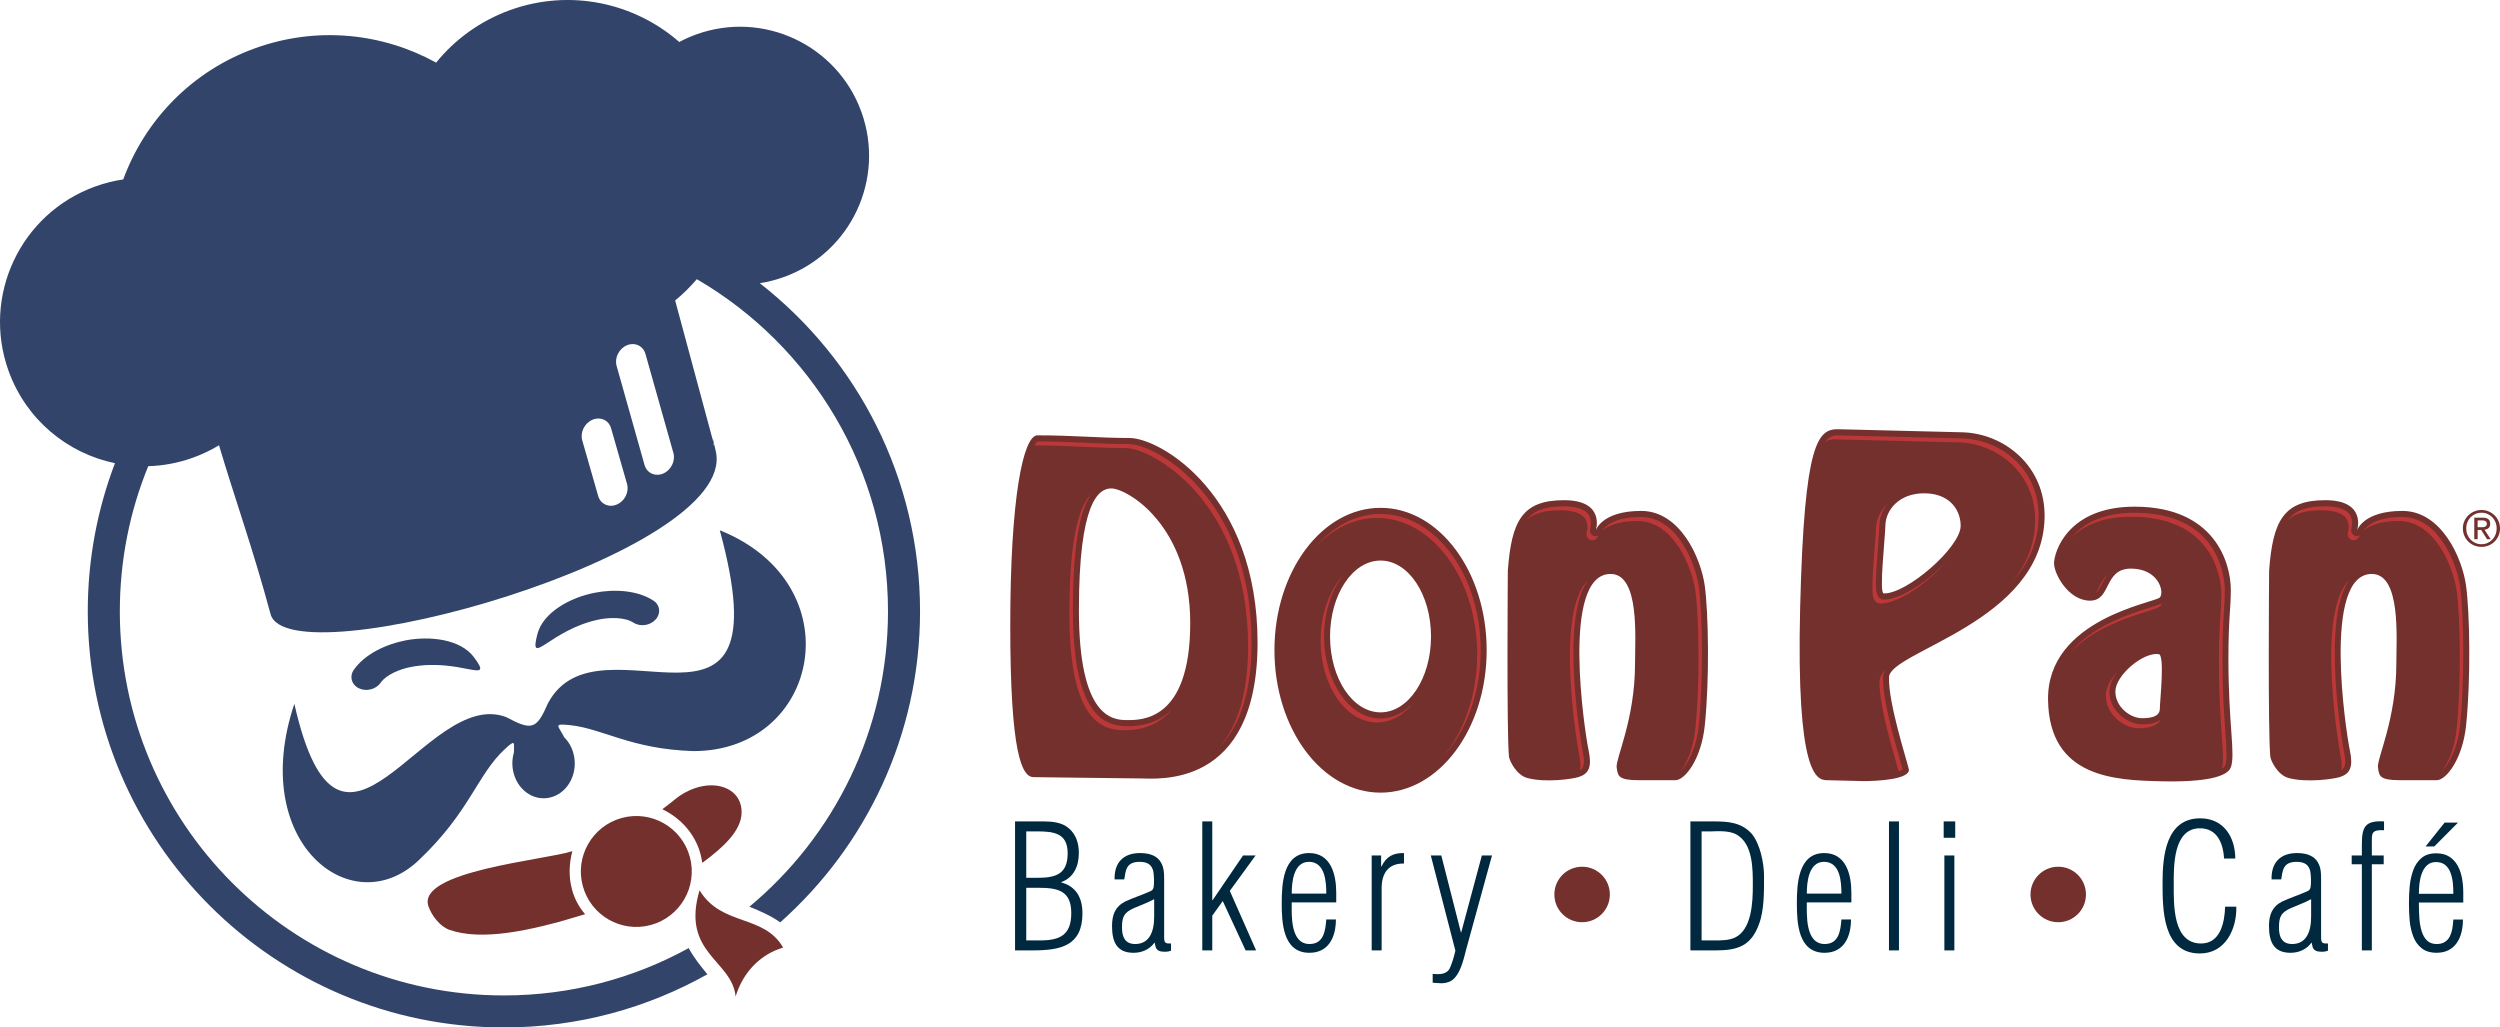 <svg xmlns:xlink="http://www.w3.org/1999/xlink" viewBox="0 0 17467.63 7178.95" style="shape-rendering:geometricPrecision; text-rendering:geometricPrecision; image-rendering:optimizeQuality; fill-rule:evenodd; clip-rule:evenodd" version="1.1" height="74.96mm" width="182.391mm" xml:space="preserve" xmlns="http://www.w3.org/2000/svg">
 <defs>
  <style type="text/css">
   
    .fil0 {fill:#32446A}
    .fil2 {fill:#BC3738;fill-rule:nonzero}
    .fil1 {fill:#73302D;fill-rule:nonzero}
    .fil3 {fill:#002940;fill-rule:nonzero}
   
  </style>
 </defs>
 <g id="Capa_x0020_1">
  <g id="_2168482723664">
   <path d="M2507.63 4809.29c51.85,24.79 119.89,7.38 151.83,-38.93 40.65,-58.25 138.26,-95.86 209,-109.64 345.14,-67.9 590.71,130.74 443.34,-68.34 -95.78,-128.6 -312.23,-150.44 -479.85,-117.62 -137.89,27.01 -284.15,96.51 -360.16,205.8 -32.12,46.33 -15.73,103.87 35.84,128.73zm2521.48 -1104.29c467.55,1712.63 -845.51,536.26 -1201.25,1210.24 -78.74,182.21 -112.19,190.83 -291.03,95.05 -568.63,-214.07 -1154.95,1348.17 -1480.11,-92.64 -325.07,968.7 399.9,1534.94 866.07,1095.53 360.32,-339.58 409.34,-596.76 602.47,-777.05 79.12,-73.63 65.8,-49.03 65.68,20.89 -13.52,45.46 -15.1,95.7 -2.14,144.92 34.04,129.44 155.13,203.72 270.61,166.02 115.54,-37.36 181.56,-172.64 147.63,-302.32 -12.05,-45.67 -35,-84.59 -64.76,-114.12 -39.06,-79.86 -83.8,-98.31 41.57,-84.79 230.49,24.98 423.01,166.78 858.52,181.25 888.25,2.24 1125.62,-1166.38 186.73,-1542.98zm-838.44 622.39c70.53,-13.8 175.36,-15.79 234.89,22.87 47.2,30.9 116.74,21.06 155.22,-21.47 38.62,-42.55 31.85,-101.8 -15.53,-132.42 -111.48,-72.61 -273.14,-81.72 -410.92,-54.55 -167.67,32.9 -359.92,134.68 -399.9,290.01 -61.47,240.11 91.14,-36.5 436.24,-104.44z" class="fil0"></path>
   <path d="M4887.78 6220.12c-130.84,442.76 226.46,485.99 252.11,742.85 41.86,-140.21 135.81,-258.07 271,-319.63 20.18,-9.25 40.55,-16.36 60.88,-22.71 -135.72,-235.17 -430.97,-146.3 -584,-400.51zm-543.21 -505.02c-206.42,56.09 -328.48,268.97 -272.7,475.07 56.06,206.82 268.72,328.98 475.31,272.83 206.66,-56.1 328.53,-268.87 272.73,-475.43 -55.99,-206.54 -268.77,-328.59 -475.35,-272.47zm-345.53 231.9c-176.08,60.49 -1095.61,138.15 -1004.71,387.41 23.76,65.43 80.68,140.21 148.1,163.24 219.46,75.37 546.22,13.9 945.95,-110.21 -42.26,-48.1 -73.82,-106.13 -91.78,-172.35 -23.51,-86.93 -21.24,-178.34 2.43,-268.09zm895.27 19.51c5.56,20.86 9.43,41.57 12.19,62.58 144.76,-106.2 271.96,-223.01 275.06,-348.82 5.23,-202.7 -258.26,-266.79 -472.09,-89.93 -26.44,21.93 -53.68,43.22 -81.76,63.65 129.11,62.48 228.2,171.92 266.6,312.53z" class="fil1"></path>
   <path d="M4139.93 2932.71c55.85,-23.21 113.99,3.51 129.9,59.94l111.23 388.45c16.22,56.15 -15.92,121 -71.83,144.34 -55.57,23.43 -113.45,-3.39 -129.71,-59.91l-111.24 -388.27c-16.07,-56.53 15.98,-121 71.65,-144.55zm240.41 -520.3c55.66,-23.09 113.69,3.96 129.52,60.7l195.24 691.61c15.64,56.33 -16.59,121.01 -72.34,144.42 -55.72,22.88 -113.65,-4.19 -129.53,-60.84l-194.91 -691.56c-15.83,-56.32 16.37,-121.01 72.03,-144.34zm431.35 4212.09c-382.99,210.65 -823.11,330.68 -1290.95,330.68 -1482.09,0 -2683.51,-1201.4 -2683.51,-2683.59 0,-358.94 70.5,-701.51 198.54,-1014.34 103.87,-2.98 209.73,-22.3 313.06,-59.63 64.28,-23.09 124.88,-52.26 181.47,-86.38 110.43,372.15 236.58,720.96 360.18,1179.72 123.87,459.09 3265.29,-419.25 3111.42,-1134.75 -26.27,-121.93 -22.27,-96.91 -18.34,-69.26l6.33 23.21 -3.76 0.69c0.43,-2.95 -1.07,-13.45 -2.57,-23.9l-266.3 -987.53c55.36,-45.17 105.7,-95.11 151.44,-148.8 798.52,464.81 1335.73,1330.15 1335.73,2320.98 0,829.74 -376.75,1571.15 -968.12,2063.59 74.88,30.63 148.55,61.8 215,109.56 599.05,-532.41 977.07,-1308.47 977.07,-2173.15 0,-931.72 -438.23,-1760.68 -1119.75,-2292.89 56.28,-8.72 112.43,-22.71 167.9,-42.85 468.12,-168.72 711.01,-684.87 542.23,-1153.28 -168.63,-468.05 -684.98,-710.78 -1153.11,-542.34 -41.65,15.14 -81.64,33 -119.43,53.23 -313.61,-273.8 -762.13,-374.09 -1181.32,-223.22 -210.45,76.03 -386.44,205.47 -517.68,367.36 -373.77,-206.09 -831.14,-256.67 -1264.42,-100.58 -445.03,160.26 -770.5,504.73 -921.79,916.76 -65.5,9.48 -130.69,25.85 -195.15,49.08 -523.17,188.43 -794.46,765.37 -605.99,1288.77 123.37,341.86 411.94,576.08 743.29,644.8 -122.6,321.63 -189.97,670.66 -189.97,1035.15 0,1605.75 1301.99,2907.36 2907.54,2907.36 516.73,0 1001.22,-135.33 1421.78,-371.48 -47.1,-57.31 -94.25,-115.73 -130.83,-182.97z" class="fil0"></path>
   <path d="M9646.03 4977.28c-195.11,0 -352.88,-237.36 -352.88,-530.03 0,-293.34 157.77,-530.6 352.88,-530.6 194.62,0 352.51,237.26 352.51,530.6 0,292.67 -157.89,530.03 -352.51,530.03zm0 -1429.03c-409.81,0 -741.45,445.63 -741.45,994.63 0,550.23 331.64,995.37 741.45,995.37 409.32,0 741.4,-445.14 741.4,-995.37 0,-549 -332.08,-994.63 -741.4,-994.63zm1820.5 21.53c-273.75,0 -316.2,134.53 -316.2,134.53 0,0 68.45,-209.5 -222.24,-209.5 -290.85,0 -367.09,142.23 -392.88,492.92 0,0 -8.71,1135.04 8.03,1299.07 3.49,28.31 51.98,129.29 128.47,149.28 127.92,34.36 316.35,6.76 359.22,-7.11 68.65,-22.61 93.71,-67.14 68.65,-186.9 -25.81,-119.31 -197.09,-1231.8 153.71,-1231.8 205.13,0 170.71,448.01 170.71,627.08 0,388.42 -136.49,664.15 -128.45,724.46 9.19,59.47 9.19,89.45 154.01,89.45l256.57 0c68.34,0 181.41,-150.48 205.12,-381.07 34.32,-328.19 25.61,-790.96 0,-977.75 -27.06,-192.66 -170.85,-522.68 -444.71,-522.68zm3624.42 1380.74c0,52.65 -50.49,67.52 -126.09,67.52 -75.74,0 -184.64,-74.4 -184.64,-186.71 0,-112.01 192.98,-276.02 302.69,-260.98 44.44,5.55 8.04,328.4 8.04,380.18zm495.91 -828.16c0,-186.7 -109.38,-582.23 -672.28,-582.23 -470.52,0 -562.96,320.77 -562.96,395.53 0,74.63 100.77,261.17 251.64,261.17 151.35,0 93.12,-223.95 285.85,-223.95 193.79,0 235.57,164.33 201.84,201.54 -33.07,37.26 -790.01,149.66 -781.15,716.67 8.33,545 470.41,560.2 789.47,567.74 319.35,7.55 463.78,-33.73 487.59,-96.99 33.5,-89.59 -16.8,-298.73 -16.8,-754.19 0,-295.56 16.8,-351.09 16.8,-485.29zm1643.65 -29.89c-26.46,-192.66 -171.18,-522.68 -444.74,-522.68 -273.62,0 -316.32,134.53 -316.32,134.53 0,0 68.69,-209.5 -222.45,-209.5 -290.5,0 -367.08,142.23 -392.68,492.92 0,0 -9.1,1135.04 8.47,1299.07 2.97,28.31 51.45,129.29 127.93,149.28 128.07,34.36 315.92,6.76 359.22,-7.11 68.45,-22.61 94.06,-67.14 68.45,-186.9 -25.61,-119.31 -196.65,-1231.8 153.62,-1231.8 205.42,0 171.2,448.01 171.2,627.08 0,388.42 -137.17,664.15 -128.42,724.46 8.52,59.47 8.52,89.45 154.21,89.45l256.39 0c67.84,0 181.01,-150.48 205.11,-381.07 34.03,-328.19 25.61,-790.96 0,-977.75zm-9357.26 938.78c-99.75,0 -334.93,-17.65 -334.93,-768.25 0,-750.8 135.62,-850.3 225.92,-850.3 109.01,0 551.88,253.03 551.88,940.66 0,687.39 -343.84,677.89 -442.87,677.89zm18.15 -1971.06c-217.46,0 -389.38,-18.53 -642.57,-18.53 -99.61,0 -190.12,434.55 -190.12,1329.86 0,895.41 81.32,1058.42 163.02,1058.42 81.37,0 624.28,8.94 741.98,8.94 117.38,0 822.83,81.41 822.83,-949.94 0,-1030.9 -678.4,-1428.76 -895.13,-1428.76zm5270.53 1086.07c-34.31,-0.68 9.25,-379.27 11.52,-478.15 2.28,-98.88 90.86,-225.25 279.24,-221.31 187.55,4.78 248.82,135.29 246.35,230.5 -3.49,148.11 -375.1,473.11 -537.11,468.96zm548.77 -1125.82l-862.74 -21.35c-145.12,-3.57 -241.63,77.6 -270.28,1247 -28.37,1169.35 116.31,1202.9 184.18,1205.1l239.72 5.96c127.74,2.74 350.33,-14.97 335.22,-83.56 -15.49,-68.72 -142.92,-459.66 -138.38,-641.38 4.79,-182.28 1069.52,-383.83 1087.18,-1112.69 8.81,-364.42 -284.46,-591.67 -574.91,-599.08z" class="fil1"></path>
   <path d="M13265.75 5389.66l-0.05 0c-3.82,-14.76 -9.05,-33.44 -15.83,-57.02 -42.45,-147.72 -121.38,-422.55 -117.51,-572.8 0.77,-30.67 17.17,-58.31 45.54,-85.7 -13.02,18.43 -20.57,37.31 -21.05,57.83 -3.87,150.34 74.87,425.21 117.32,572.89 9.25,31.75 16.46,57.01 20.43,72.31 -5.42,3.87 -15.33,8.43 -28.85,12.5zm3795.21 -1.02c41.59,-54.36 88.98,-153.09 103.63,-293.94 32.33,-310.63 26.54,-775.35 0.1,-967.74 -21.97,-158.81 -149.12,-486.71 -403.32,-486.71 -141.77,0 -212.28,37.3 -246.56,67.76 16.75,-26.77 77.34,-95.61 270.96,-95.61 254.18,0 381.39,327.88 403.27,486.68 13.61,98.25 21.69,267.39 22.05,450.77l0 22.52c-0.25,169.37 -7.08,348.84 -22.2,494.46 -17.81,169.7 -82.72,278.39 -127.93,321.81zm-5318.92 0c41.53,-54.36 88.66,-153.24 103.24,-293.94 32.43,-309.77 26.67,-774.72 0.19,-967.74 -22.41,-158.81 -149.89,-486.71 -403.08,-486.71 -141.92,0 -211.95,37.21 -246.26,67.56 16.64,-26.86 77.19,-95.41 270.46,-95.41 253.42,0 381.06,327.88 403.36,486.68 26.38,193.12 32.05,657.95 0,967.75 -17.56,169.2 -82.56,278.3 -127.92,321.81zm-704.47 -6.15c7.11,-19.41 7.74,-49.85 -3.29,-103.04 -1.7,-8.8 -171.93,-939.48 43.6,-1206.94 5.18,-6.64 11.14,-11.61 16.85,-17.37 -203.48,279.92 -37.95,1187.84 -35.87,1196.34 19.45,93.17 3.29,118.54 -21.29,131.01zm5319.16 -0.28c7.16,-19.13 7.7,-49.57 -3.52,-102.67 -2.13,-9.2 -170.38,-942.53 43.84,-1207.52 5.32,-6.59 11.22,-11.72 16.95,-17.18 -202.31,278.11 -38.34,1188.12 -36.59,1196.82 20.03,92.98 3.77,118.35 -20.68,130.54zm-832.1 -12.69c12,-40.55 7.15,-118.82 -1.17,-236.35 -8.24,-118.24 -19.56,-280.28 -19.56,-496.85 0,-178.01 5.96,-269.54 10.94,-343.43 3.05,-49.82 5.86,-89.08 5.86,-141.63 0,-55.47 -17.81,-540.82 -630.82,-540.82 -213.44,0 -343.49,70.51 -420.26,150.23 72.11,-90.17 206.38,-177.94 444.96,-177.94 612.75,0 630.45,485.34 630.45,540.67 0,52.43 -2.57,91.86 -5.94,141.69 -4.65,73.82 -10.75,165.55 -10.75,343.53 0,216.5 11.27,378.35 19.6,496.49 8.52,122.99 14.18,204.2 -0.38,243.16 -0.79,2.18 -5.48,10.85 -22.94,21.25zm-5444.83 -78.73c147.44,-175.09 241.42,-432.14 241.42,-718.93 0,-525.43 -313.77,-952.83 -699.64,-952.83 -163.92,0 -314.6,77.77 -434,206.66 122.99,-145.39 283.05,-234.63 458.5,-234.63 385.57,0 699.65,427.67 699.65,952.96 0,302.24 -104.22,571.98 -265.92,746.76zm-1561.66 -68.55c133.21,-152.65 202.31,-388.63 202.31,-704.48 0,-1024.88 -679.88,-1386.99 -853.46,-1386.99 -105.65,0 -198.98,-4.25 -298.25,-8.75 -104.06,-4.75 -211.56,-9.6 -340.41,-9.77l0 -0.1c8.33,-15.93 16.07,-24.95 21.93,-27.71 129.82,0 238.23,4.94 343.07,9.44 98.97,4.95 192.58,9.11 297.95,9.11 173.86,0 853.65,361.93 853.65,1387.07 0,334.74 -77.25,580.83 -226.8,732.17zm-660.77 -120.12l-4.46 0c-165.77,0 -380.87,-84.08 -380.87,-810.55 0,-468.22 50.68,-743.34 157.11,-845.51 -89.88,119.66 -132.72,386.93 -132.72,817.7 0,726.42 215.24,810.53 380.68,810.53l4.65 0c129.32,0 232.18,-41.2 308.94,-121.92 -78.75,99.08 -189.84,149.76 -333.34,149.76zm7083 -13.66c-92.35,0 -226.36,-88.87 -226.36,-228.35 0,-58.23 36.29,-121.1 87.51,-174.72 -37.95,46.78 -63.17,98.69 -63.17,147 0,139.43 134.36,228.41 226.52,228.41 60.7,0 104.6,-11.15 132.37,-32.97 -21.34,40.42 -73.95,60.64 -156.86,60.64zm-5318.8 -40.61c-217.7,0 -394.65,-256.58 -394.65,-572.15 0,-189.55 64.08,-357.36 162.48,-461.71 -84.23,105.03 -138.15,260.45 -138.15,434.31 0,315.28 177.12,571.9 394.81,571.9 86.54,0 166.65,-41.67 231.89,-110.88 -68.92,86.21 -158.56,138.53 -256.39,138.53zm4839.73 -482.92c151.83,-191.42 422.24,-276.5 563.05,-320.34 43.95,-13.91 67.61,-21.31 82.81,-29.89 -2.85,5.59 -5.57,11.92 -9.93,16.48 -13.02,14.98 -35.77,22.11 -97.18,41.27 -133.49,41.98 -383.97,120.82 -538.76,292.48zm-1320.62 -348.14l-4.36 -0.1c-12.68,-0.27 -24.78,-5.83 -33.84,-15.63 -25.25,-28.27 -26.17,-93.64 -4.25,-369.28 4.5,-58.39 8.43,-108.78 9.04,-135.87 1.46,-63.69 29.93,-129.14 82.53,-178.75 -36.44,45.07 -56.87,98.32 -58.23,150.97 -0.52,26.89 -4.5,77.49 -9,136 -21.92,275.48 -21.04,340.79 4.5,369.05 8.96,9.63 20.92,15.55 34.03,15.98l3.98 0c117.7,0 309.75,-130.83 439.37,-270.7 -128.74,149.99 -338.32,298.32 -463.78,298.32zm1502.37 -73.75c6.59,-10.52 12.97,-22.71 20.67,-37.82 15.58,-31.02 34.03,-67.51 64.27,-96.11 -16.65,22.55 -29.09,46.63 -39.92,68.06 -16.95,33.63 -29.53,54.05 -45.02,65.87zm-591.37 -66.54c97.29,-118.07 163.65,-258.76 167.81,-429.48 8.14,-339.27 -264.99,-549.19 -534.29,-556.11l-862.98 -21.11 -7.41 -0.11c-21.63,0 -42.59,4.06 -62.58,20.52 26.66,-40.18 56.27,-48.3 87.06,-48.3l7.41 0.09 862.89 21.31c269.31,6.48 542.72,216.34 534.2,556.22 -4.54,183.96 -81.84,333.13 -192.11,456.96zm2393.29 -302.23c-4.6,0 -8.94,-0.87 -13.5,-2.17 -21.35,-7.45 -33.15,-30.16 -26.08,-51.97 0.19,-0.4 17.47,-57.21 -13.46,-99.37 -26.53,-36.02 -85.24,-55.08 -169.41,-55.08 -108.41,0 -184.02,18.27 -236.87,68.57 53.09,-71.33 134.89,-96.58 261.4,-96.58 84.32,0 142.74,19.31 169.41,55.21 30.88,41.77 13.41,99.18 13.31,99.45 -6.92,21.64 4.73,44.55 25.98,51.91 4.6,1.59 9.16,2.26 13.7,2.26 6.35,0 12.2,-2.85 17.67,-5.46l-2.41 5.46c-6.34,17.18 -22.71,27.78 -39.74,27.78zm-5318.87 0c-4.56,0 -9.1,-0.57 -13.37,-2.17 -21.44,-7.45 -33.34,-29.94 -26.17,-51.69 0,-0.69 17.32,-57.9 -13.7,-99.75 -26.66,-35.92 -84.99,-54.98 -168.92,-54.98 -108.61,0 -184.45,18.27 -237.36,68.57 53.09,-71.33 135.18,-96.58 261.56,-96.58 84.12,0 142.45,19.31 169.11,55.21 30.93,41.77 13.74,99.18 13.7,99.89 -7.07,21.5 4.73,44.11 26.08,51.47 4.46,1.59 8.91,2.26 13.37,2.26 6.58,0 12.29,-2.85 18.05,-5.46l-2.85 5.46c-6.15,16.89 -22.32,27.78 -39.5,27.78z" class="fil2"></path>
   <path d="M7170.46 6203.07l0 367.66 97.08 0c138.19,0 217.52,-37.45 217.52,-191.24 0,-161.93 -102.08,-176.42 -233.1,-176.42l-81.5 0zm80.35 -69.83c127.33,0 209.04,-26.48 209.04,-171.68 0,-141.92 -98.44,-152.63 -216.3,-152.63l-73.09 0 0 324.31 80.35 0zm-158.62 507.24l0 -901.27 197 0c61.38,0 132.19,6.04 180.29,49.36 49.23,43.36 68.45,104.37 68.45,170.6 0,89.98 -33.6,171.79 -122.6,204.22l0 2.52c104.73,27.35 147.82,109.2 147.82,215.1 0,228.01 -152.57,259.47 -347.34,259.47l-123.62 0z" class="fil3"></path>
   <path d="M8064.18 6282.5c-45.84,24.99 -92.53,41.77 -138.28,61 -70.71,31.36 -86.43,59.14 -86.43,137.35 0,64.57 20.32,115.06 92.49,115.06 45.84,0 77.98,-19.13 98.69,-49.19 28.7,-42.05 33.54,-98.48 33.54,-147.66l0 -116.56zm-276.41 -138.19c-3.58,-116.59 61.27,-183.86 176.66,-183.86 55.34,0 105.71,11.9 137.04,50.38 29.95,38.38 32.48,82.81 32.48,129.66l0 407.34c0,39.65 7.11,45.7 47.96,44.34l0 50.47c-24.01,9.79 -51.85,8.63 -76.86,3.74 -31.42,-12 -30.06,-28.83 -37.28,-60.16l-1.3 0c-34.8,48.16 -88.67,71.01 -146.6,71.01 -121.29,0 -150.04,-83.01 -150.04,-187.55 0,-76.77 21.54,-134.51 91.23,-170.53 58.81,-27.63 122.6,-46.91 181.5,-74.49 10.75,-4.84 16.8,-17.96 17.96,-26.56 4.79,-27.46 2.47,-82.72 -2.27,-110.23 -9.63,-39.94 -33.74,-66.21 -94.92,-66.21 -98.69,0 -97.39,63.47 -108.12,122.64l-67.42 0z" class="fil3"></path>
   <polygon points="8400.43,6640.54 8400.43,5739.26 8470.17,5739.26 8470.17,6289.64 8472.64,6289.64 8685.27,5977.21 8772.88,5977.21 8592.72,6224.67 8776.56,6640.54 8703.22,6640.54 8543.36,6295.69 8470.17,6397.76 8470.17,6640.54" class="fil3"></polygon>
   <path d="M9266.85 6243.74c0,-84.13 -8.62,-222.07 -121.47,-222.07 -108.13,0 -120.04,144.29 -120.04,222.07l241.51 0zm69.5 61.37l-311.01 0c0,85.23 -12.2,290.75 124.77,290.75 98.59,0 110.6,-92.46 116.74,-171.74l67.22 0c0,121.26 -49.26,233.1 -185.12,233.1 -184.98,0 -193.41,-208.99 -193.41,-346.08 0,-133.3 8.43,-350.78 191.08,-350.78 153.77,0 189.73,151.27 189.73,277.7l0 67.04z" class="fil3"></path>
   <path d="M9649.9 6054l2.47 0c34.81,-69.62 80.44,-94.82 157.4,-93.62l0 73.29c-108.27,-2.45 -156.19,67.23 -156.19,171.7l0 435.11 -69.55 0 0 -663.34 65.87 0 0 76.86z" class="fil3"></path>
   <path d="M10010.2 6804.89c43.21,2.67 97.28,7.27 120.12,-40.84 17.05,-38.38 28.85,-80.45 38.59,-121.41l-171.83 -665.51 73.33 0 136.87 536.96 2.47 0 144.09 -536.96 70.86 0 -180.05 655.06c-18.15,69.56 -40.86,179.96 -104.75,220.82 -49.17,27.68 -98.49,13.34 -129.7,13.34l0 -61.47z" class="fil3"></path>
   <path d="M11889.12 6570.73l93.62 0c44.57,0 97.24,0 138.28,-19.36 119.98,-55.13 126.03,-253.38 126.03,-362.9 0,-113.93 2.52,-294.32 -116.49,-359.04 -46.86,-25.16 -120.13,-22.99 -174.3,-20.41l-67.13 0 0 761.72zm-78.16 -831.52l160.98 0c102.28,0 193.31,6.04 266.68,85.47 60.12,71.91 86.8,206.57 86.8,296.64 0,102.29 2.26,237.75 -35.1,335.05 -55.22,155.13 -152.56,184.11 -302.7,184.11l-176.66 0 0 -901.27z" class="fil3"></path>
   <path d="M12866.05 6243.74c0,-84.13 -8.42,-222.07 -121.58,-222.07 -108.13,0 -120.23,144.29 -120.23,222.07l241.81 0zm69.51 61.37l-311.32 0c0,85.23 -11.82,290.75 125.16,290.75 98.6,0 110.5,-92.46 116.65,-171.74l66.94 0c0,121.26 -49.08,233.1 -184.99,233.1 -184.94,0 -193.27,-208.99 -193.27,-346.08 0,-133.3 8.33,-350.78 191.09,-350.78 153.59,0 189.74,151.27 189.74,277.7l0 67.04z" class="fil3"></path>
   <polygon points="13198.37,5739.26 13268.21,5739.26 13268.21,6640.54 13198.37,6640.54" class="fil3"></polygon>
   <path d="M13585.39 5977.21l69.84 0 0 663.33 -69.84 0 0 -663.33zm-4.89 -237.95l80.73 0 0 114.27 -80.73 0 0 -114.27z" class="fil3"></path>
   <path d="M15625.34 6335.18c3.68,153.81 -74.48,326.71 -254.68,326.71 -260.79,0 -260.79,-306.38 -260.79,-497.23 0,-185.04 24.11,-447 263.07,-447 162.43,0 244.18,128.54 245.24,281.07l-78.22 0c-7.07,-106.92 -47.9,-211.36 -169.3,-211.36 -189.83,0 -182.61,273.86 -182.61,395.05 0,138.28 -7.21,409.82 191.14,409.82 134.39,0 164.42,-146.38 167.9,-257.06l78.25 0z" class="fil3"></path>
   <path d="M16147.92 6282.5c-45.63,24.99 -92.54,41.77 -138.13,61 -70.85,31.36 -86.49,59.14 -86.49,137.35 0,64.57 20.43,115.06 92.54,115.06 45.49,0 78.22,-19.13 98.55,-49.19 28.8,-42.05 33.53,-98.48 33.53,-147.66l0 -116.56zm-276.22 -138.19c-3.58,-116.59 61.08,-183.86 176.48,-183.86 55.33,0 105.8,11.9 137.07,50.38 30.21,38.38 32.34,82.81 32.34,129.66l0 407.34c0,39.65 7.4,45.7 48.06,44.34l0 50.47c-23.86,9.79 -51.54,8.63 -76.76,3.74 -31.33,-12 -29.97,-28.83 -37.26,-60.16l-1.23 0c-34.89,48.16 -89.06,71.01 -146.65,71.01 -121.34,0 -150.28,-83.01 -150.28,-187.55 0,-76.77 21.63,-134.51 91.63,-170.53 58.65,-27.63 122.59,-46.91 181.41,-74.49 10.54,-4.84 16.69,-17.96 17.75,-26.56 5.09,-27.46 2.57,-82.72 -2.16,-110.23 -9.54,-39.94 -33.55,-66.21 -95.11,-66.21 -98.3,0 -97.28,63.47 -108.03,122.64l-67.24 0z" class="fil3"></path>
   <path d="M16502.37 6038.52l-70.91 0 0 -61.38 70.91 0 0 -72.11c0,-126.08 19.36,-172.99 155.03,-165.83l0 61.47c-93.75,-3.68 -85.19,24.01 -85.19,100.97l0 75.5 82.81 0 0 61.38 -82.81 0 0 602.02 -69.85 0 0 -602.02z" class="fil3"></path>
   <path d="M11248.1 6249.59c0,107.22 -86.78,194 -193.9,194 -107.11,0 -193.79,-86.78 -193.79,-194 0,-107.11 86.68,-193.7 193.79,-193.7 107.12,0 193.9,86.59 193.9,193.7z" class="fil1"></path>
   <path d="M14574.71 6249.59c0,107.22 -86.51,194 -193.71,194 -107.12,0 -193.8,-86.78 -193.8,-194 0,-107.11 86.68,-193.7 193.8,-193.7 107.21,0 193.71,86.59 193.71,193.7z" class="fil1"></path>
   <path d="M16947.51 5914.22l133.02 -166.46 93.4 0 -165.34 166.46 -61.08 0zm194.1 330.68c0,-27.15 -1.16,-52.46 -3.58,-76.03 -2.37,-23.56 -7.59,-46.76 -15.64,-69.51 -7.93,-22.75 -20.31,-41.08 -37.02,-55.07 -16.84,-14 -38.38,-20.96 -64.76,-20.96 -25.55,0 -46.32,7.36 -62.29,22.11 -15.97,14.82 -28.17,33.55 -36.5,56.33 -8.42,22.8 -13.98,46.14 -16.85,70.05 -2.8,24.01 -4.16,48.36 -4.16,73.08l240.79 0zm69.45 61.19l-310.25 0c0,43.07 1.17,80.64 3.58,112.56 2.38,31.97 7.79,61.54 16.16,88.67 8.43,27.12 21.01,48.75 37.76,64.69 16.79,16.01 39.1,24 67.09,24 23.18,0 42.34,-5.04 57.5,-15 15.19,-9.99 26.76,-23.15 34.79,-39.55 7.95,-16.36 13.5,-33.92 16.7,-52.71 3.24,-18.77 5.61,-40.12 7.21,-64.08l67.08 0c0,31.12 -3.39,60.74 -10.16,88.62 -6.82,27.97 -17.62,52.77 -32.33,74.3 -14.76,21.54 -33.98,38.57 -57.5,50.98 -23.62,12.38 -51.7,18.52 -84.51,18.52 -43.13,0 -78.07,-10.79 -104.84,-32.33 -26.77,-21.59 -46.31,-49.54 -58.71,-83.86 -12.38,-34.34 -20.33,-69.65 -23.91,-106.06 -3.58,-36.31 -5.36,-77.26 -5.36,-122.8 0,-43.13 1.78,-83.5 5.36,-121.01 3.58,-37.57 11.53,-73.92 23.91,-109 12.39,-35.19 31.56,-63.95 57.6,-86.31 25.9,-22.31 60.51,-33.58 103.58,-33.58 36.7,0 67.53,8.03 92.26,24 24.79,15.96 44.34,37.37 58.72,64.13 14.37,26.71 24.3,56.29 29.95,88.67 5.63,32.32 8.33,65.67 8.33,99.98l0 67.14z" class="fil3"></path>
   <path d="M17335.84 3683.79c5.27,0 10.3,-0.13 15.05,-0.48 4.69,-0.4 8.85,-1.3 12.54,-2.91l8.81 -7.51c2.17,-3.28 3.28,-7.91 3.28,-13.93 0,-5.02 -1.02,-9.06 -2.9,-12.04l-7.56 -6.89 -10.78 -3.33 -11.82 -0.82 -31.12 0 0 47.91 24.5 0zm10.39 -66.92c17.87,0 31.17,3.56 39.79,10.73 8.62,7.13 12.97,17.93 12.97,32.45 0,13.54 -3.77,23.46 -11.38,29.8 -7.64,6.35 -17.08,10.07 -28.36,11.21l43.13 66.56 -25.17 0 -40.99 -64.79 -24.88 0 0 64.79 -23.43 0 0 -150.75 58.32 0zm-106.42 118.82c5.36,13.54 12.81,25.17 22.4,35.08 9.54,9.82 20.76,17.62 33.84,23.24 12.92,5.66 27,8.41 42.25,8.41 14.9,0 28.8,-2.75 41.67,-8.41 12.87,-5.62 24.11,-13.43 33.64,-23.24 9.58,-9.91 17.04,-21.54 22.4,-35.08 5.42,-13.42 8.14,-28.08 8.14,-43.96 0,-15.39 -2.72,-29.76 -8.14,-43.13 -5.36,-13.3 -12.82,-24.81 -22.4,-34.65 -9.54,-9.78 -20.77,-17.47 -33.64,-23.08 -12.87,-5.65 -26.77,-8.47 -41.67,-8.47 -15.26,0 -29.33,2.82 -42.25,8.47 -13.07,5.61 -24.3,13.3 -33.84,23.08 -9.59,9.84 -17.04,21.35 -22.4,34.65 -5.44,13.38 -8.14,27.74 -8.14,43.13 0,15.88 2.7,30.54 8.14,43.96zm-21.21 -94.62c6.92,-15.64 16.27,-29.2 28.09,-40.78 11.8,-11.45 25.64,-20.46 41.42,-26.99 15.68,-6.58 32.43,-9.84 50.19,-9.84 17.66,0 34.31,3.26 50,9.84 15.58,6.53 29.28,15.53 41.04,26.99 11.71,11.58 21.06,25.14 27.97,40.78 6.87,15.57 10.31,32.51 10.31,50.66 0,18.64 -3.45,35.83 -10.31,51.56 -6.91,15.76 -16.26,29.47 -27.97,41.08 -11.76,11.64 -25.46,20.62 -41.04,27.06 -15.69,6.45 -32.34,9.69 -50,9.69 -17.77,0 -34.52,-3.24 -50.19,-9.69 -15.78,-6.44 -29.62,-15.42 -41.42,-27.06 -11.82,-11.61 -21.17,-25.31 -28.09,-41.08 -6.88,-15.74 -10.4,-32.93 -10.4,-51.56 0,-18.15 3.52,-35.09 10.4,-50.66z" class="fil1"></path>
  </g>
 </g>
</svg>
